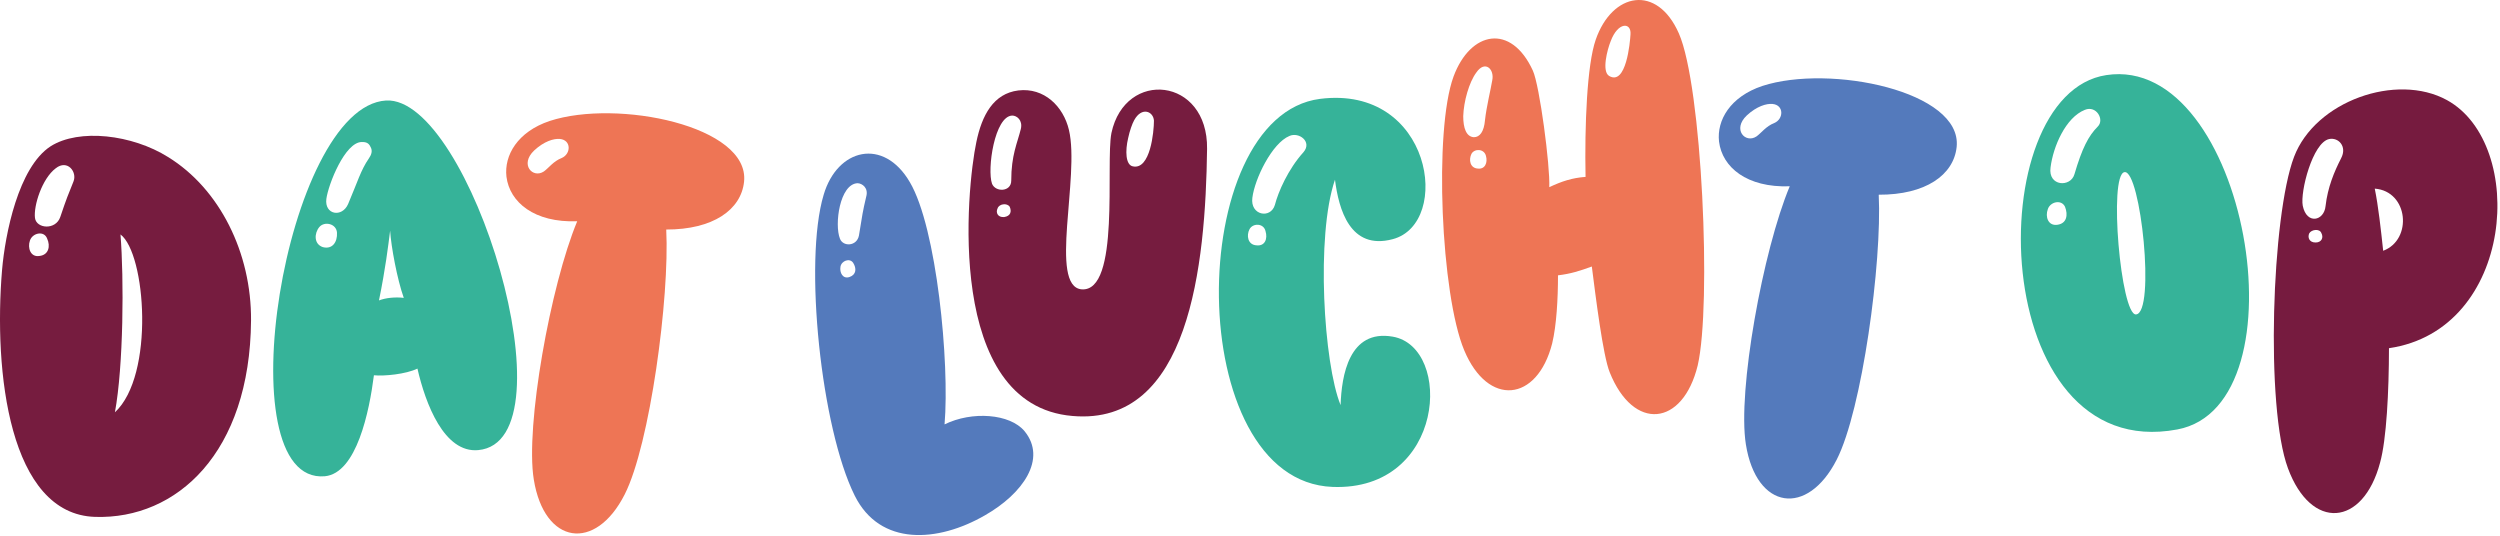 <?xml version="1.0" encoding="UTF-8" standalone="no"?>
<!DOCTYPE svg PUBLIC "-//W3C//DTD SVG 1.1//EN" "http://www.w3.org/Graphics/SVG/1.1/DTD/svg11.dtd">
<svg width="100%" height="100%" viewBox="0 0 606 130" version="1.1" xmlns="http://www.w3.org/2000/svg" xmlns:xlink="http://www.w3.org/1999/xlink" xml:space="preserve" xmlns:serif="http://www.serif.com/" style="fill-rule:evenodd;clip-rule:evenodd;stroke-linejoin:round;stroke-miterlimit:2;">
    <g transform="matrix(1,0,0,1,-117.69,-260.132)">
        <path d="M129.969,295.585C136.84,291.233 149.717,292.725 158.427,298.195C170.937,305.897 178.665,321.43 178.542,337.833C178.297,369.894 160.511,386.047 140.763,385.426C119.912,384.806 116.109,350.26 118.193,325.532C118.931,316.958 122.119,300.677 129.969,295.585M127.27,322.175C129.48,321.928 129.969,319.815 129.112,317.952C128.374,315.962 125.553,316.582 124.941,318.449C124.326,320.188 125.064,322.548 127.27,322.175M126.168,312.982C126.536,315.591 131.196,315.962 132.301,312.734C133.896,308.009 134.14,307.514 135.489,304.158C136.472,301.796 134.017,298.69 131.196,300.927C127.885,303.412 125.8,309.999 126.168,312.982M146.895,316.958C147.755,327.643 147.633,348.769 145.546,360.077C155.238,351.131 153.028,321.555 146.895,316.958" style="fill:rgb(118,28,63);fill-rule:nonzero;"/>
        <path d="M233.596,369.239C225.376,369.982 220.841,358.054 218.877,349.48C216.057,350.847 210.782,351.344 208.328,351.097C207.225,359.796 204.159,374.833 196.432,375.576C172.024,377.69 186.74,285.982 211.272,284.493C231.635,283.375 257.146,367.124 233.596,369.239M195.94,320.033C198.271,320.653 199.499,318.789 199.376,316.551C199.251,314.314 196.31,313.693 195.083,315.185C193.855,316.677 193.734,319.287 195.94,320.033M196.799,308.351C196.31,312.202 200.6,312.948 202.072,309.592C204.404,304.127 205.138,301.391 207.103,298.534C207.716,297.663 208.082,296.669 207.471,295.676C206.978,294.557 205.999,294.557 205.387,294.557C201.338,294.557 197.289,304.747 196.799,308.351M215.565,332.334C213.97,327.86 212.498,319.907 212.254,316.056C211.764,319.907 211.149,325.127 209.554,332.954C211.149,332.334 213.481,332.084 215.565,332.334" style="fill:rgb(54,179,153);fill-rule:nonzero;"/>
        <path d="M240.452,302.96C239.865,297.806 243.115,292.083 250.928,289.456C267.326,284.091 299.437,290.653 298.054,304.161C297.35,310.98 290.519,315.801 279.185,315.771C280.029,332.207 275.226,367.947 269.121,379.968C262.044,393.961 249.64,392.225 247.08,376.362C244.987,363.487 251.142,329.255 257.609,313.764C247.2,314.154 241.228,309.16 240.452,302.96M249.52,301.696C250.658,300.895 251.827,299.211 253.834,298.438C256.123,297.462 256.22,294.072 253.402,293.814C251.93,293.677 249.562,294.383 247.177,296.604C243.591,299.994 246.837,303.482 249.52,301.696" style="fill:rgb(238,117,85);fill-rule:nonzero;"/>
        <path d="M364.533,282.056C370.788,281.31 375.448,285.907 376.799,291.625C379.497,302.931 371.892,329.524 379.864,330.269C389.309,331.015 385.63,299.825 387.102,292.368C390.413,276.835 410.528,278.825 410.284,296.222C409.917,324.554 405.99,363.446 377.658,360.964C346.624,358.354 352.022,305.543 354.351,294.605C355.701,288.021 358.522,282.802 364.533,282.056M358.155,304.67C359.012,306.785 362.815,306.659 362.815,303.927C362.815,297.713 364.287,294.855 365.144,291.375C365.637,289.263 364.165,288.144 363.061,288.144C358.767,288.269 356.927,301.191 358.155,304.67M361.099,312.747C362.693,312.5 362.938,311.381 362.449,310.263C361.834,309.269 359.871,309.519 359.505,310.638C359.012,311.629 359.505,312.873 361.099,312.747M391.151,293.612C390.413,296.717 390.536,300.073 392.253,300.449C396.546,301.439 397.406,291.998 397.406,289.387C397.284,287.151 394.459,285.907 392.619,289.263C392.13,290.131 391.518,291.872 391.151,293.612" style="fill:rgb(118,28,63);fill-rule:nonzero;"/>
        <path d="M437.645,284.1C464.838,280.642 469.733,314.299 455.282,318.107C444.927,320.869 442.197,310.841 441.288,303.695C436.622,317.299 438.556,348.306 442.651,358.334C442.879,351.186 444.699,339.891 455.282,341.736C469.958,344.271 468.028,379.198 440.717,378.16C404.193,376.777 404.763,288.366 437.645,284.1M420.576,315.686C419.781,317.183 420.123,319.486 422.285,319.604C424.333,319.834 425.015,317.989 424.448,316.148C423.991,314.185 421.373,314.185 420.576,315.686M430.249,293.09C426.039,294.821 421.828,303.464 421.262,308.078C420.691,312.34 425.696,313.264 426.723,309.806C427.519,306.694 429.907,301.161 433.663,297.012C435.825,294.473 432.525,292.053 430.249,293.09" style="fill:rgb(54,179,153);fill-rule:nonzero;"/>
        <path d="M524.643,268.226C530.263,280.926 532.608,333.996 529.213,348.716C525.578,363.555 513.623,364.74 507.883,350.376C506.243,346.34 504.488,332.095 503.548,324.735C500.618,325.803 498.393,326.515 495.348,326.872C495.348,332.571 494.993,338.979 493.938,343.373C490.308,357.62 478.358,358.805 472.613,345.037C466.988,331.619 465.228,291.731 470.033,278.673C474.133,267.631 483.978,265.731 489.253,277.248C490.893,280.809 493.468,300.398 493.238,305.501C496.283,304.078 498.743,303.248 502.028,303.009C501.788,290.546 502.378,275.825 504.488,269.767C508.473,258.254 519.368,256.234 524.643,268.226M472.378,288.289C472.378,291.138 473.083,293.275 474.958,293.392C476.363,293.392 477.418,292.09 477.653,289.237C478.003,286.032 479.058,281.758 479.408,279.624C479.993,276.894 477.653,274.635 475.543,277.723C473.783,280.096 472.493,284.727 472.378,288.289M475.893,300.991C477.653,301.228 478.358,299.566 477.883,297.906C477.418,296.122 475.073,296.122 474.368,297.429C473.668,298.854 474.018,300.872 475.893,300.991M507.768,278.555C511.868,280.926 512.808,270.48 512.923,268.463C513.158,265.496 509.878,265.377 508.118,270.127C507.298,272.145 505.893,277.487 507.768,278.555" style="fill:rgb(238,117,85);fill-rule:nonzero;"/>
        <path d="M628.278,278.332C662.278,273.153 676.998,358.359 645.463,364.234C599.263,372.896 597.453,282.946 628.278,278.332M614.088,310.816C613.388,312.697 614.168,314.918 616.368,314.622C618.698,314.325 619.023,312.207 618.243,310.235C617.348,308.387 614.663,309.063 614.088,310.816M623.048,286.766C618.423,288.606 615.373,295.626 614.743,300.734C614.098,305.348 619.628,305.604 620.538,302.357C622.378,296.102 623.913,293.089 626.193,290.804C627.878,289.153 625.843,285.589 623.048,286.766M632.673,301.857C628.763,302.435 631.778,336.552 635.453,336.352C640.233,336.004 636.593,301.277 632.673,301.857" style="fill:rgb(54,179,153);fill-rule:nonzero;"/>
        <path d="M710.843,284.403C730.233,295.063 727.278,340.071 696.778,344.535C696.763,354.991 696.183,366.658 694.618,372.287C690.483,387.845 677.893,388.81 672.293,373.648C666.793,358.868 668.358,312.404 673.763,298.171C678.878,284.67 698.588,277.669 710.843,284.403M675.878,310.006C676.828,314.672 681.063,313.686 681.403,310.097C681.923,305.525 683.503,301.76 685.173,298.502C686.698,295.611 684.498,293.357 682.258,293.841C678.273,294.715 675.223,306.605 675.878,310.006M679.028,318.915C680.508,318.881 680.948,317.663 680.393,316.633C679.973,315.487 677.988,315.737 677.443,316.7C677.013,317.668 677.428,318.94 679.028,318.915M693.328,305.854C694.188,310.016 694.823,315.781 695.373,320.921C702.538,318.25 701.523,306.485 693.328,305.854" style="fill:rgb(118,27,63);fill-rule:nonzero;"/>
        <path d="M338.241,304.298C344.758,315.331 347.908,348.104 346.65,363.005C353.287,359.732 362.514,360.392 366.045,364.657C371.51,371.338 365.697,379.764 356.436,385.048C345.045,391.621 331.004,392.622 324.866,380.257C316.76,363.961 312.46,323.564 317.345,307.35C320.645,296.114 331.866,293.365 338.241,304.298M323.622,327.276C325.266,326.715 325.358,325.181 324.488,323.828C323.636,322.596 321.655,323.349 321.418,324.786C321.181,326.219 321.977,327.839 323.622,327.276M321.292,317.985C322.036,319.992 325.38,319.866 325.895,317.243C326.711,312.158 326.817,311.379 327.659,307.809C328.263,305.675 326.691,304.578 325.562,304.54C321.226,304.723 319.918,314.576 321.292,317.985" style="fill:rgb(84,122,188);fill-rule:nonzero;"/>
        <path d="M534.383,294.455C533.803,289.298 537.068,283.58 544.883,280.967C561.288,275.628 593.388,282.245 591.983,295.754C591.268,302.566 584.428,307.38 573.093,307.33C573.913,323.77 569.053,359.497 562.928,371.51C555.828,385.493 543.428,383.734 540.893,367.865C538.818,354.99 545.028,320.77 551.523,305.288C541.113,305.661 535.148,300.655 534.383,294.455M543.453,293.208C544.593,292.407 545.763,290.726 547.773,289.955C550.063,288.984 550.168,285.592 547.348,285.331C545.878,285.191 543.508,285.895 541.118,288.11C537.528,291.494 540.768,294.989 543.453,293.208" style="fill:rgb(84,122,188);fill-rule:nonzero;"/>
    </g>
</svg>
